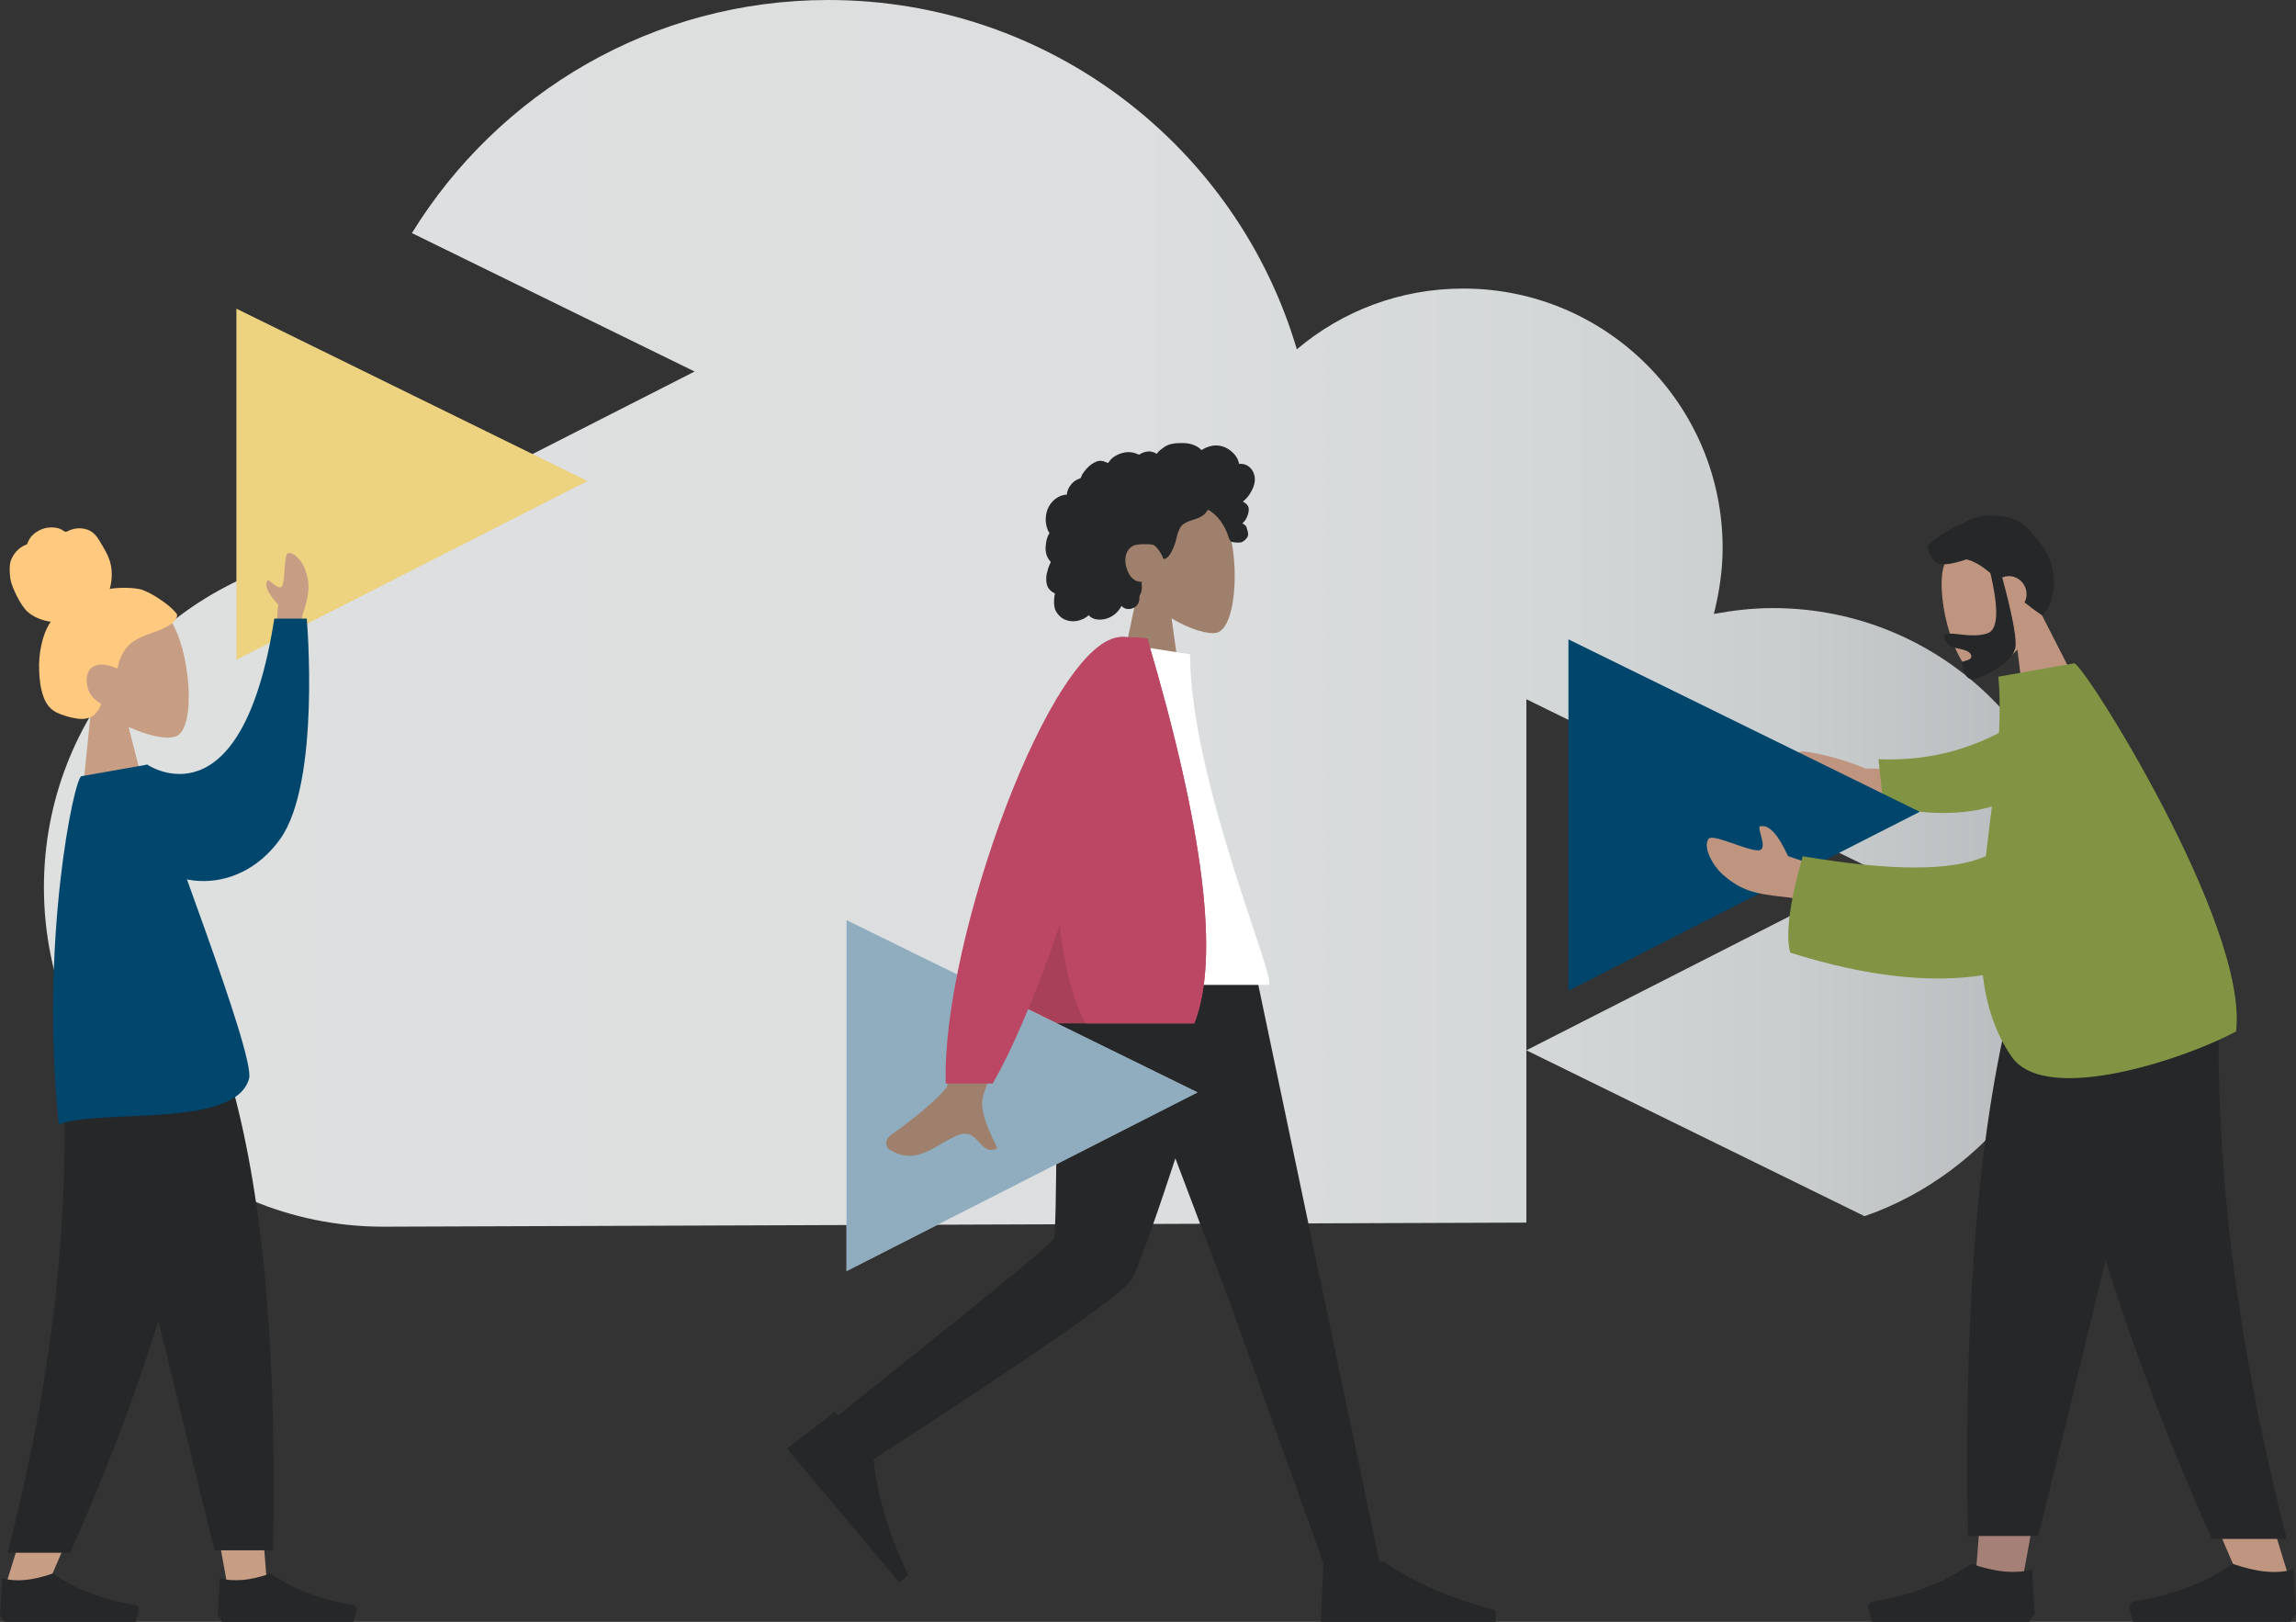 <?xml version="1.0" encoding="utf-8"?>
<!-- Generator: Adobe Illustrator 24.1.2, SVG Export Plug-In . SVG Version: 6.00 Build 0)  -->
<svg version="1.1" id="Layer_1" xmlns="http://www.w3.org/2000/svg" xmlns:xlink="http://www.w3.org/1999/xlink" x="0px" y="0px"
	 viewBox="0 0 362.844 256.296" enable-background="new 0 0 362.844 256.296" xml:space="preserve">
<rect x="0" y="0" width="362.844" height="256.296" fill="#333333" stroke="none"/>
<g>
	<g>
		
			<linearGradient id="SVGID_3_" gradientUnits="userSpaceOnUse" x1="6.941" y1="4336.639" x2="329.002" y2="4336.639" gradientTransform="matrix(1 0 0 -1 0 4433.562)">
			<stop  offset="0" style="stop-color:#DEE0E0"/>
			<stop  offset="0.533" style="stop-color:#DCDEDF"/>
			<stop  offset="0.724" style="stop-color:#D5D8D9"/>
			<stop  offset="0.861" style="stop-color:#CACDCE"/>
			<stop  offset="0.971" style="stop-color:#BABDBF"/>
			<stop  offset="1" style="stop-color:#B4B8BA"/>
		</linearGradient>
		<path fill="url(#SVGID_3_)" d="M280.171,96.092c-3.231,0-6.277,0.369-9.323,0.923c0.831-3.323,1.385-6.831,1.385-10.431
			c0-22.615-18.369-40.985-40.984-40.985c-10.061,0-19.2,3.6-26.308,9.6C195.525,23.261,165.894,0,130.909,0
			c-27.785,0-52.154,14.677-65.815,36.831l44.677,21.877L54.294,86.954l0,0c-26.677,3.138-47.354,25.754-47.354,53.261
			c0,29.631,24,53.631,53.631,53.631l180.646-0.646v-27.231v-55.477l55.477,27.231l-55.477,28.246l53.446,26.215
			c19.477-6.738,34.338-25.846,34.338-47.261C329.094,117.969,307.217,96.092,280.171,96.092z"/>
	</g>
	<polygon id="Fill-10_229_" fill-rule="evenodd" clip-rule="evenodd" fill="#EDD280" points="37.359,104.256 92.836,76.01 
		37.359,48.779 	"/>
	<g>
		<g>
			<g id="Bottom_x2F_Standing_x2F_Sweatpants_21_" transform="translate(0, 203.686)">
				<polygon id="Leg_45_" fill-rule="evenodd" clip-rule="evenodd" fill="#C79E84" points="16.106,-34.815 29.511,11.365 
					35.792,46.07 42.143,46.07 35.827,-34.815 				"/>
				<path id="Leg_44_" fill-rule="evenodd" clip-rule="evenodd" fill="#C79E84" d="M10.07-34.815
					c0.947,24.002,0.561,37.091,0.351,39.267c-0.211,2.176-1.404,16.774-9.51,42.355h6.597C18.246,22.278,21.966,7.68,23.194,4.452
					c1.228-3.228,4.878-16.317,10.176-39.267H10.07z"/>
				<path id="Pant_39_" fill-rule="evenodd" clip-rule="evenodd" fill="#252728" d="M15.79-34.815
					c3.474,15.896,9.51,41.267,18.107,76.113h9.264c0.667-35.758-2.211-59.304-7.264-76.113H15.79z"/>
				<path id="Pant_38_" fill-rule="evenodd" clip-rule="evenodd" fill="#252728" d="M10.035-34.815
					c0.912,24.002-1.474,47.654-8.808,76.499h9.861C21.826,17.541,29.546-6.005,34.809-34.815H10.035z"/>
				<g id="Accessories_x2F_Shoe_x2F_Flat-Simple_40_" transform="translate(87.603, 207.536)">
					<path id="Shoe_46_" fill-rule="evenodd" clip-rule="evenodd" fill="#252728" d="M-87.603-155.979l0.351-5.86
						c2.141,0.632,4.772,0.386,8.001-0.737c3.439,2.421,7.79,4.106,12.984,4.983l0,0c0.386,0.07,0.667,0.456,0.597,0.842
						c0,0.035,0,0.035,0,0.07l-0.491,1.755h-13.089h-7.65L-87.603-155.979z"/>
				</g>
				<g id="Accessories_x2F_Shoe_x2F_Flat-Simple_39_" transform="translate(185.635, 207.536)">
					<path id="Shoe_45_" fill-rule="evenodd" clip-rule="evenodd" fill="#252728" d="M-151.235-155.979l0.351-5.86
						c2.141,0.632,4.772,0.386,8.001-0.737c3.439,2.421,7.79,4.106,12.984,4.983l0,0c0.386,0.07,0.667,0.456,0.597,0.842
						c0,0.035,0,0.035,0,0.07l-0.491,1.755h-13.089h-7.65L-151.235-155.979z"/>
				</g>
			</g>
			<g id="humaaans_x2F_sitting-7_11_">
				
					<g id="A-Human_x2F_Sitting_19_" transform="translate(190, 200.5) scale(-1, 1) translate(-190, -200.5) translate(40, 24)">
					<g id="Head_x2F_Front_x2F_Chongo_11_" transform="translate(82, 0)">
						<g id="Head_42_" transform="translate(54, 31)">
							<path fill-rule="evenodd" clip-rule="evenodd" fill="#C79E84" d="M191.329,74.018l-10.96-1.196l3.308-12.948
								c-3.163,1.457-6.134,2.011-7.464,1.496c-3.33-1.241-2.285-13.789,0.902-18.432c3.187-4.643,17.03-5.304,16.648,4.543
								c-0.145,3.45-1.89,6.309-4.26,8.546L191.329,74.018z"/>
						</g>
						<path id="hair_23_" fill-rule="evenodd" clip-rule="evenodd" fill="#FFCA7F" d="M230.377,72.657
							c-0.203,0.163-0.415,0.417-0.354,0.701c0.021,0.233,0.183,0.436,0.301,0.634c0.32,0.451,0.752,0.729,1.189,0.962
							c1.696,0.971,3.65,1.276,5.291,2.333c1.514,0.951,2.303,2.608,2.621,4.353c1.206-0.469,2.697-1,3.911-0.266
							c0.955,0.566,1.12,2.017,0.868,3.052c-0.206,1.04-0.803,1.853-1.654,2.453c-0.147,0.076-0.345,0.193-0.451,0.32
							c-0.101,0.081-0.066,0.178,0.011,0.325c0.143,0.385,0.423,0.785,0.667,1.089c0.687,0.907,1.869,1.082,2.899,0.963
							c0.563-0.077,1.085-0.205,1.607-0.333c0.527-0.174,1.1-0.342,1.587-0.566c1.115-0.479,1.864-1.414,2.273-2.617
							c0.464-1.289,0.619-2.705,0.672-4.039c0.063-1.426-0.061-2.826-0.374-4.2c-0.276-1.278-0.741-2.53-1.458-3.579
							c1.314-0.18,2.662-0.68,3.685-1.585c1.129-1.032,2.513-3.977,2.689-5.159c0.175-1.182,0.153-2.248-0.056-2.871
							c-0.388-1.105-1.171-1.976-2.181-2.456c-0.086-0.056-0.223-0.071-0.31-0.126c-0.132-0.061-0.122-0.152-0.158-0.248
							c-0.107-0.289-0.265-0.537-0.423-0.786c-0.356-0.547-0.915-0.932-1.484-1.225c-0.569-0.293-1.244-0.459-1.893-0.438
							c-0.553-0.014-1.258,0.094-1.759,0.455c-0.248,0.158-0.355,0.285-0.624,0.209c-0.223-0.071-0.437-0.232-0.706-0.308
							c-0.579-0.202-1.172-0.267-1.781-0.194c-0.609,0.072-1.187,0.286-1.642,0.653c-0.456,0.366-0.835,0.879-1.123,1.402
							c-0.678,1.127-1.345,2.164-1.672,3.468c-0.327,1.304-0.253,2.745,0.114,4.033c-0.903-0.191-3.065-0.288-4.621,0.004
							C234.479,69.361,231.338,71.468,230.377,72.657z"/>
					</g>
				</g>
			</g>
			<path id="Clothes_20_" fill-rule="evenodd" clip-rule="evenodd" fill="#00466D" d="M39.361,170.443
				c-2.16,7.949-23.507,4.701-30.072,7.232c-3.024-28.867,2.429-54.814,3.58-55.017l10.398-1.833
				C25.15,128.135,40.388,166.589,39.361,170.443z"/>
		</g>
		<path id="Skin_35_" fill-rule="evenodd" clip-rule="evenodd" fill="#C79E84" d="M43.58,100.453l0.38-4.904
			c-1.606-1.761-2.183-3.012-1.723-3.717c0.106-0.709,1.915,1.833,2.393,0.654c0.463-1.156,0.23-4.873,0.876-5.067
			c0.984-0.266,2.318,1.415,2.751,2.638c0.775,2.288,0.639,3.69-0.31,6.733c-0.511,1.578-0.71,3.523-0.597,5.833L43.58,100.453z"/>
		<path fill-rule="evenodd" clip-rule="evenodd" fill="#00466D" d="M43.348,97.756h5.133c0,0,2.243,25.842-4.216,34.847
			c-6.816,9.501-19.299,8.363-24.015-0.733c-4.716-9.096,3.018-11.045,3.018-11.045S38.167,131.062,43.348,97.756z"/>
	</g>
	<g id="humaaans_x2F_standing-23_3_">
		<g id="humaaan-8_3_" transform="translate(34, 18)">
			<g id="Head_x2F_Front_x2F_Curly_4_" transform="translate(85.439, 0)">
				<g id="Head_41_" transform="translate(56.316, 32.33)">
					<path fill-rule="evenodd" clip-rule="evenodd" fill="#9F806C" d="M4.096,42.916c-2.083-2.431-3.516-5.469-3.255-8.811
						c0.694-9.679,14.149-7.552,16.797-2.648c2.604,4.904,2.3,17.274-1.085,18.186c-1.345,0.347-4.253-0.521-7.161-2.257
						l1.823,13.021H0.363L4.096,42.916z"/>
				</g>
				<path id="hair_22_" fill-rule="evenodd" clip-rule="evenodd" fill="#252728" d="M78.764,57.004
					c-0.217-0.781-0.825-1.476-1.649-1.649c-0.217-0.043-0.391-0.087-0.608-0.043c-0.087,0-0.087,0.043-0.13-0.043
					c-0.043-0.043-0.043-0.13-0.043-0.174c-0.043-0.13-0.087-0.26-0.13-0.391c-0.174-0.434-0.477-0.868-0.825-1.172
					c-0.651-0.651-1.519-1.085-2.431-1.128c-0.477-0.043-0.998,0.043-1.476,0.217c-0.26,0.087-0.477,0.174-0.694,0.304
					c-0.087,0.043-0.304,0.217-0.347,0.174c-0.087,0-0.217-0.217-0.304-0.26c-0.781-0.608-1.736-0.825-2.691-0.825
					c-1.085,0-2.127,0.043-3.038,0.738c-0.174,0.13-0.391,0.304-0.564,0.434c-0.087,0.087-0.174,0.174-0.26,0.26
					c-0.043,0.043-0.087,0.13-0.13,0.174c-0.087,0.087-0.087,0.13-0.174,0.043c-0.434-0.26-0.955-0.391-1.432-0.304
					c-0.304,0.043-0.608,0.13-0.868,0.26c-0.087,0.043-0.304,0.217-0.434,0.217c-0.087,0-0.304-0.13-0.434-0.174
					c-0.564-0.217-1.172-0.26-1.736-0.174c-0.608,0.087-1.215,0.347-1.693,0.651c-0.26,0.174-0.477,0.347-0.651,0.564
					c-0.087,0.087-0.13,0.217-0.217,0.304c-0.043,0.043-0.13,0.13-0.174,0.174c0-0.043-0.651-0.304-0.738-0.304
					c-0.347-0.087-0.694-0.087-0.998,0.043c-0.608,0.217-1.172,0.651-1.606,1.128c-0.217,0.26-0.434,0.521-0.608,0.781
					c-0.087,0.13-0.174,0.26-0.217,0.434c-0.043,0.087-0.043,0.174-0.087,0.217c-0.043,0.087-0.087,0.087-0.174,0.13
					c-0.521,0.174-0.998,0.477-1.345,0.911c-0.347,0.434-0.608,0.911-0.694,1.476c0,0.043,0,0.174-0.043,0.174
					c-0.043,0.043-0.13,0-0.174,0c-0.13,0-0.26,0.043-0.391,0.087c-0.26,0.043-0.477,0.13-0.694,0.26
					c-0.868,0.434-1.519,1.259-1.823,2.17c-0.304,0.955-0.304,2.04,0.087,2.995c0.043,0.174,0.13,0.304,0.217,0.434
					c0.043,0.087,0.087,0.087,0.043,0.174c-0.043,0.087-0.13,0.217-0.174,0.304c-0.13,0.304-0.26,0.651-0.304,0.998
					c-0.087,0.564-0.174,1.172-0.043,1.736c0.043,0.26,0.13,0.521,0.26,0.781c0.087,0.13,0.13,0.217,0.217,0.347
					c0.043,0.043,0.087,0.087,0.13,0.174c0.043,0.043,0.087,0.043,0.087,0.087c0.043,0.087,0.087,0,0.043,0.13
					c-0.043,0.174-0.13,0.304-0.217,0.477c-0.043,0.174-0.13,0.304-0.174,0.477c-0.087,0.347-0.174,0.651-0.26,0.998
					c-0.087,0.651-0.087,1.389,0.217,1.997c0.13,0.26,0.347,0.477,0.564,0.651c0.13,0.087,0.217,0.174,0.347,0.217
					c0.087,0.043,0.13,0.043,0.174,0.13c0.043,0.087,0,0.217-0.043,0.304c-0.087,0.694-0.13,1.389,0.043,2.04
					c0.174,0.608,0.608,1.128,1.128,1.519c1.042,0.694,2.387,0.651,3.472,0.087c0.26-0.13,0.521-0.304,0.781-0.521
					c0.608,0.781,1.823,0.781,2.691,0.564c1.085-0.304,1.953-1.042,2.474-2.04c0.694,0.825,2.127,0.564,2.604-0.347
					c0.13-0.217,0.174-0.477,0.217-0.694c0-0.13,0-0.26,0-0.391c0-0.174,0.13-0.304,0.174-0.477c0.13-0.304,0.217-0.608,0.217-0.955
					c0-0.174,0-0.347-0.043-0.521c0-0.174,0.043-0.304,0.043-0.434c-0.26,0.043-0.608-0.043-0.868-0.13
					c-0.26-0.087-0.477-0.304-0.694-0.477c-0.434-0.434-0.694-1.042-0.868-1.606c-0.391-1.259-0.217-2.778,1.042-3.472
					c0.608-0.304,2.387-0.304,3.082-0.174c0.738,0.174,1.562,1.823,1.606,1.953c0.043,0.087,0,0.217,0.087,0.26
					c0.174,0.13,0.521-0.087,0.651-0.217c0.26-0.217,0.434-0.477,0.564-0.738c0.347-0.608,0.608-1.259,0.781-1.91
					c0.13-0.521,0.217-1.042,0.434-1.519c0.174-0.477,0.477-0.955,0.955-1.215c0.521-0.304,1.085-0.477,1.649-0.651
					c0.564-0.174,1.085-0.434,1.519-0.825c0.087-0.087,0.174-0.174,0.26-0.304c0.043-0.087,0.13-0.26,0.217-0.304
					c0.13-0.087,0.347,0.13,0.477,0.217c0.608,0.391,1.085,0.911,1.519,1.476c0.391,0.564,0.738,1.128,0.998,1.78
					c0.217,0.477,0.304,1.085,0.651,1.476c0.174,0.174,1.302,0.26,1.693,0.13s0.781-0.564,0.911-0.781
					c0.13-0.26,0.174-0.521,0.087-0.825c-0.043-0.174-0.087-0.304-0.13-0.477c-0.043-0.13-0.043-0.26-0.13-0.391
					c-0.13-0.217-0.347-0.391-0.608-0.477c0.26-0.26,0.477-0.521,0.651-0.868c0.174-0.347,0.304-0.738,0.347-1.128
					c0.043-0.304,0-0.608-0.174-0.868c-0.174-0.26-0.477-0.434-0.738-0.608c0.391-0.304,0.738-0.694,1.042-1.128
					C78.721,59.044,79.068,58.002,78.764,57.004z"/>
			</g>
			<g id="Bottom_x2F_Standing_x2F_Skinny-Jeans-Walk_3_" transform="translate(0, 194.764)">
				<polygon id="Leg_43_" fill-rule="evenodd" clip-rule="evenodd" fill="#252728" points="138.536,-64.642 160.324,-7.047 
					175.558,35.4 184.282,35.4 163.275,-64.642 				"/>
				<path id="Leg_42_" fill-rule="evenodd" clip-rule="evenodd" fill="#252728" d="M133.154-64.642
					c-0.217,19.748-0.087,46.354-0.608,47.612c-0.347,0.825-11.805,10.156-34.288,28.081l4.47,7.639
					c26.692-17.231,40.755-26.996,42.1-29.253c2.04-3.429,12.326-35.113,17.708-53.993h-29.383V-64.642z"/>
				
					<g id="Accessories_x2F_Shoe_x2F_Flat-Pointy_6_" transform="translate(58.924, 197.107) rotate(50) translate(-58.924, -197.107) translate(27.115, 176.249)">
					<path id="Shoe_44_" fill-rule="evenodd" clip-rule="evenodd" fill="#252728" d="M-86.608-119.548l0.434-9.505h9.505
						c4.514,3.168,10.373,5.729,17.665,7.682v1.823L-86.608-119.548L-86.608-119.548z"/>
				</g>
				<g id="Accessories_x2F_Shoe_x2F_Flat-Pointy_5_" transform="translate(216.922, 207.536)">
					<path id="Shoe_43_" fill-rule="evenodd" clip-rule="evenodd" fill="#252728" d="M-42.179-164.004l0.434-9.505h9.505
						c4.514,3.168,10.373,5.729,17.665,7.682v1.823H-42.179z"/>
				</g>
			</g>
			<path id="Shirt_15_" fill-rule="evenodd" clip-rule="evenodd" fill="#FFFFFF" d="M130.33,137.635c16.401,0,28.453,0,36.155,0
				c1.631,0-12.414-32.44-12.414-52.239l-10.421-1.631C134.997,97.629,132.052,114.71,130.33,137.635z"/>
			<g>
				<path id="Coat-Front_16_" fill-rule="evenodd" clip-rule="evenodd" fill="#BB4764" d="M143.276,82.657
					c0.347,0,0.651,0,0.911,0.043l3.125,0.174c8.984,30.425,11.458,50.694,7.422,60.85h-27.213
					c-1.606,3.776-3.168,6.944-4.644,9.505h-7.422C114.761,130.66,137.07,82.657,143.276,82.657z"/>
			</g>
			<g id="Body_x2F_Hoodie_9_" transform="translate(22.923, 85.404)">
				<path id="Shade_3_" opacity="0.1" fill-rule="evenodd" clip-rule="evenodd" d="M110.545,42.738
					c0.868,7.161,2.257,12.37,4.167,15.625h-10.113C106.465,53.979,108.461,48.771,110.545,42.738z"/>
				<polygon id="Fill-10_228_" fill-rule="evenodd" clip-rule="evenodd" fill="#FFFFFF" points="76.852,97.465 132.329,69.219 
					76.852,41.988 				"/>
				<polygon id="Fill-10_226_" opacity="0.5" fill-rule="evenodd" clip-rule="evenodd" fill="#235D80" points="76.852,97.465 
					132.329,69.219 76.852,41.988 				"/>
				<path id="Skin_32_" fill-rule="evenodd" clip-rule="evenodd" fill="#9F806C" d="M98.566,39.353l9.462,0.043
					c-5.859,18.837-8.984,28.863-9.462,29.991c-1.042,2.604,1.172,6.554,2.127,8.68c-3.082,1.389-2.778-3.733-6.641-1.91
					c-3.559,1.649-6.25,4.644-10.373,2.127c-0.521-0.304-1.042-1.476,0.26-2.387c3.342-2.3,8.116-6.293,8.767-7.595
					C93.574,66.479,95.527,56.844,98.566,39.353z"/>
				<path fill-rule="evenodd" clip-rule="evenodd" fill="#BB4764" d="M124.39-2.531l-3.125-0.174
					c-0.26-0.043-0.564-0.041-0.911-0.043c-11-0.08-28.515,48.003-27.821,70.572h7.422c1.476-2.561,3.038-5.729,4.644-9.505h0.018
					c1.861-4.375,3.851-9.568,5.928-15.581c0.864,7.131,2.245,12.324,4.142,15.581h17.125
					C135.848,48.163,133.374,27.894,124.39-2.531z"/>
			</g>
		</g>
	</g>
	<g id="humaaans_x2F_standing-3_7_">
		<g id="humaaan-12_7_" transform="translate(24, 10)">
			
				<g id="Head_x2F_Front_x2F_Pony_8_" transform="translate(192.497, 70.916) rotate(15) translate(-192.497, -70.916) translate(121.55, 16.686)">
				<g id="Head_40_" transform="translate(56.316, 32.33)">
					<path fill-rule="evenodd" clip-rule="evenodd" fill="#BF9580" d="M132.997,22.982l-9.118,5.265l-4.786-11.827
						c-1.601,2.87-3.624,5.01-4.923,5.371c-3.287,0.877-9.544-9.371-9.735-14.756c-0.155-5.406,10.12-13.721,15.4-5.925
						c1.84,2.682,2.111,5.93,1.539,8.984L132.997,22.982z"/>
				</g>
				<path id="Hair_16_" fill-rule="evenodd" clip-rule="evenodd" fill="#252728" d="M168.149,38.165
					c2.837,5.281,3.509,8.389,1.979,9.351c-2.257,1.418-5.114,1.115-6.108,1.74c-0.727,0.457,0.023,1.31,0.942,1.67
					c0.73,0.314,3.029-0.358,3.601,0.552c0.572,0.91-1.406,1.159-1.083,1.673c0.547,0.87,1.298,2.661,2.751,1.748
					c1.492-0.937,5.39-4.158,4.7-6.87c-0.46-1.752-2.068-4.991-4.798-9.677c0.077-0.048,0.191-0.12,0.268-0.168
					c1.262-0.793,2.966-0.373,3.786,0.932c0.422,0.673,0.527,1.434,0.38,2.134c1.033,0.455,2.103,0.886,3.314,1.284
					c1.569-3.192,0.549-9.062-4.784-11.948c-2.055-1.744-4.369-1.946-6.553-1.346c-1.889,0.304-3.508,1.21-4.56,2.422
					c-2.414,1.847-4.212,4.08-4.577,5.027c1.59,2.532,2.522,2.996,6.527,0.37C165.239,37.014,166.575,37.444,168.149,38.165z"/>
			</g>
			<g id="Bottom_x2F_Standing_x2F_Sweatpants_20_" transform="translate(0, 211.707)">
				<polygon id="Leg_41_" fill-rule="evenodd" clip-rule="evenodd" fill="#A58076" points="295.844,-70.338 288.263,26.74 
					295.844,26.74 303.425,-14.913 319.514,-70.338 				"/>
				<path id="Leg_40_" fill-rule="evenodd" clip-rule="evenodd" fill="#BF9580" d="M298.793-70.338
					c6.36,27.544,10.74,43.254,12.214,47.128c1.474,3.875,5.938,21.395,18.826,50.835h7.918
					c-9.729-30.703-11.161-48.223-11.414-50.835c-0.253-2.611-0.716-18.321,0.421-47.128H298.793z"/>
				<path id="Pant_37_" fill-rule="evenodd" clip-rule="evenodd" fill="#252728" d="M295.718-70.338
					C289.653-50.164,286.2-21.904,287,21.012h11.119c10.319-41.822,17.563-72.272,21.732-91.351H295.718z"/>
				<path id="Pant_36_" fill-rule="evenodd" clip-rule="evenodd" fill="#252728" d="M297.066-70.338
					c6.317,34.578,15.583,62.838,28.471,91.814h11.835c-8.802-34.62-11.666-63.006-10.571-91.814H297.066z"/>
				<g id="Accessories_x2F_Shoe_x2F_Flat-Simple_38_" transform="translate(87.603, 207.536)">
					<path id="Shoe_42_" fill-rule="evenodd" clip-rule="evenodd" fill="#252728" d="M250.356-172.947h-9.139h-15.709l-0.59-2.106
						c0-0.042,0-0.042,0-0.084c-0.084-0.463,0.253-0.927,0.716-1.011l0,0c6.233-1.053,11.456-3.074,15.583-5.981
						c3.875,1.348,7.033,1.643,9.603,0.884l0.421,7.033L250.356-172.947z"/>
				</g>
				<g id="Accessories_x2F_Shoe_x2F_Flat-Simple_37_" transform="translate(185.635, 207.536)">
					<path id="Shoe_41_" fill-rule="evenodd" clip-rule="evenodd" fill="#252728" d="M111.036-172.947h-9.139H86.188l-0.59-2.106
						c0-0.042,0-0.042,0-0.084c-0.084-0.463,0.253-0.927,0.716-1.011l0,0c6.233-1.053,11.456-3.074,15.583-5.981
						c3.875,1.348,7.033,1.643,9.603,0.884l0.421,7.033L111.036-172.947z"/>
				</g>
			</g>
			
				<g id="Body_x2F_Pointing-Forward_7_" transform="translate(167.5, 199.713) rotate(10) translate(-167.5, -199.713) translate(33.953, 102.203)">
				<path fill-rule="evenodd" clip-rule="evenodd" fill="#BF9580" d="M235.531-5.295l-14.088,2.194
					c-5.571,2.304-8.423,3.027-8.489,2.118c-0.074-1.33,1.725-1.555,1.811-2.474s-2.327-2.032-4.635-3.012
					c-2.308-0.979-1.148-1.614-0.369-1.847c2.963-0.169,6.405,0.142,10.235,0.952l17.155-2.773L235.531-5.295z"/>
				<path id="Sleeve_3_" fill-rule="evenodd" clip-rule="evenodd" fill="#809443" d="M244.291-7.331
					c-4.812,4.289-13.214,5.767-20.547,5.183l-2.013-7.012c8.916-1.196,15.086-4.923,19.197-8.344
					C246.093-17.073,248.101-10.718,244.291-7.331z"/>
				<g>
					<polygon id="Fill-10_225_" fill-rule="evenodd" clip-rule="evenodd" fill="#00466D" points="179.831,35.344 229.56,-2.106 
						170.197,-19.29 					"/>
					<polygon id="Fill-10_223_" opacity="0.5" fill-rule="evenodd" clip-rule="evenodd" fill="#00466D" points="179.831,35.344 
						229.56,-2.106 170.197,-19.29 					"/>
				</g>
				<path id="Skin_31_" fill-rule="evenodd" clip-rule="evenodd" fill="#BF9580" d="M219.805,16.014
					c-3.451-0.985-6.459-1.369-9.025-1.152c-4.933,0.361-7.099,0.074-10.284-1.904c-1.695-1.086-3.765-3.694-3.017-5.087
					c0.521-0.907,6.056,0.754,7.967,0.462c1.95-0.306-1.253-3.936-0.145-3.846c1.227-0.447,2.915,0.866,5.01,3.913l7.546,1.153
					L219.805,16.014z"/>
				<path id="Clothes_19_" fill-rule="evenodd" clip-rule="evenodd" fill="#809443" d="M238.116-25.296l11.438-4.163
					c1.266-0.461,34.439,36.005,35.286,52.862c-6.889,5.465-27.453,16.805-34.191,10.114c-3.247-3.255-5.356-7.328-6.761-11.926
					c-7.656,2.607-17.785,3.47-30.595,1.769c-1.231-2.644-1.478-7.754-0.699-15.343c14.173-0.094,23.654-1.752,28.507-5.042
					C240.499-6.802,240.41-16.898,238.116-25.296z"/>
			</g>
		</g>
	</g>
</g>
</svg>
